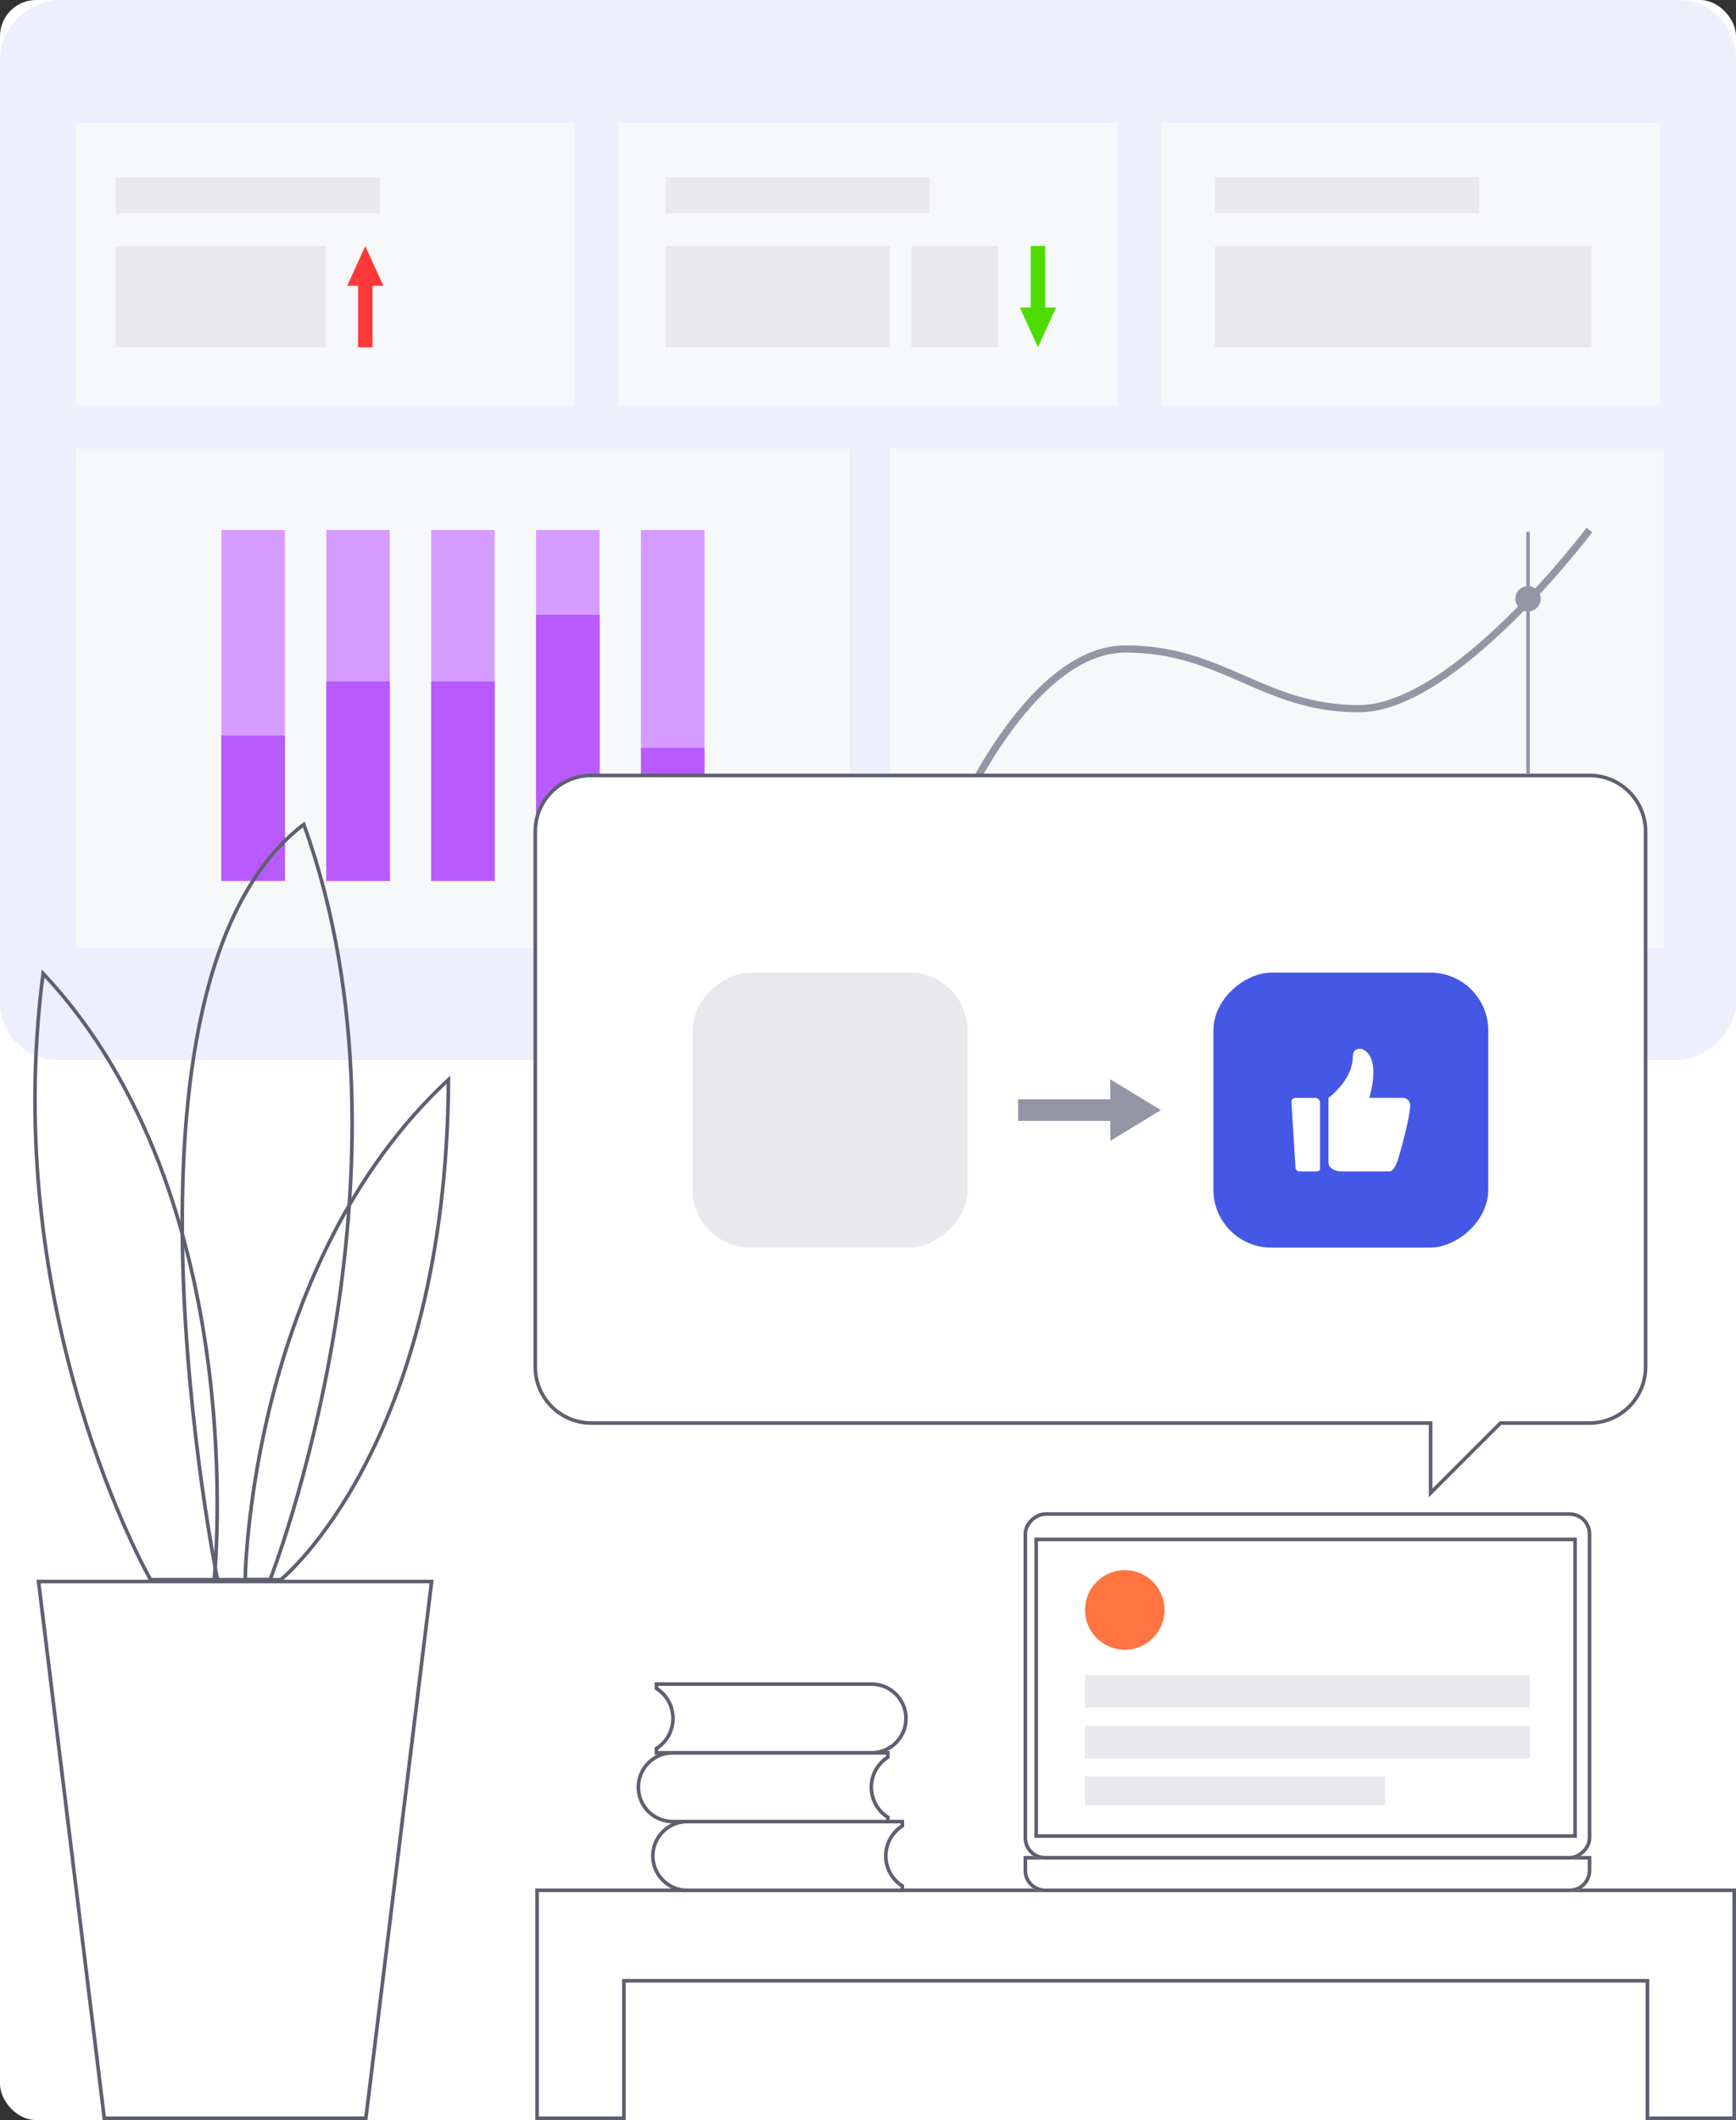 <svg xmlns="http://www.w3.org/2000/svg" width="480" height="586" viewBox="0 0 480 586"><rect x="0" y="0" width="480" height="586" fill="#333333" stroke="none"/><defs><style>.a,.d,.e{fill:#fff;}.b{fill:#eeeffc;}.c{fill:#f7f8fa;}.e,.m{stroke:#5e6070;}.f{fill:#d59cff;}.g{fill:#b95aff;}.h{fill:#e8e8ed;}.i{fill:#ff7441;}.j,.m,.r{fill:none;}.j{stroke:#9496a6;stroke-width:2px;}.k{fill:#9496a6;}.l{fill:#4557e5;}.n{fill:#ff3939;}.o{fill:#4edb00;}.p,.q{stroke:none;}.q{fill:#5e6070;}</style></defs><g transform="translate(-206 -143)"><rect class="a" width="480" height="586" rx="10" transform="translate(206 143)"/><rect class="b" width="293" height="480" rx="16" transform="translate(686 143) rotate(90)"/><rect class="c" width="138" height="214" transform="translate(441 267) rotate(90)"/><rect class="c" width="78" height="138" transform="translate(515 177) rotate(90)"/><rect class="c" width="78" height="138" transform="translate(365 177) rotate(90)"/><rect class="c" width="78" height="138" transform="translate(665 177) rotate(90)"/><rect class="c" width="138" height="214" transform="translate(666 267) rotate(90)"/><g class="d" transform="translate(325.91 579.65) rotate(90)"><path class="p" d="M 0.5 109.256 L 0.5 0.565 L 148.85 18.746 L 148.85 91.075 L 0.5 109.256 Z"/><path class="q" d="M 1 1.13 L 1 108.691 L 148.35 90.632 L 148.35 19.188 L 1 1.13 M 0 0 L 149.35 18.303 L 149.35 91.517 L 0 109.821 L 0 0 Z"/></g><g class="d" transform="translate(2821 -14962)"><path class="p" d="M -2135.5 15690.5 L -2159.502 15690.499 L -2159.502 15652.998 L -2159.502 15652.498 L -2160.002 15652.498 L -2442 15652.498 L -2442.5 15652.498 L -2442.5 15652.998 L -2442.5 15690.499 L -2466.498 15690.499 L -2466.498 15627.5 L -2135.5 15627.5 L -2135.5 15690.5 Z"/><path class="q" d="M -2136 15690 L -2136 15628 L -2465.998 15628 L -2465.998 15689.999 L -2443 15689.999 L -2443 15651.998 L -2159.002 15651.998 L -2159.002 15689.999 L -2136 15690 M -2135 15691 L -2160.002 15690.999 L -2160.002 15652.998 L -2442 15652.998 L -2442 15690.999 L -2466.998 15690.999 L -2466.998 15627 L -2135 15627 L -2135 15691 Z"/></g><g class="e" transform="translate(646 656) rotate(90)"><path class="p" d="M0,0H4a6,6,0,0,1,6,6V151a6,6,0,0,1-6,6H0a0,0,0,0,1,0,0V0A0,0,0,0,1,0,0Z"/><path class="r" d="M.5.5H4A5.5,5.5,0,0,1,9.5,6V151A5.5,5.5,0,0,1,4,156.5H.5a0,0,0,0,1,0,0V.5A0,0,0,0,1,.5.5Z"/></g><g class="e" transform="translate(646 561) rotate(90)"><rect class="p" width="96" height="157" rx="6"/><rect class="r" x="0.5" y="0.5" width="95" height="156" rx="5.5"/></g><g class="e" transform="translate(642 568) rotate(90)"><rect class="p" width="83" height="150"/><rect class="r" x="0.5" y="0.5" width="82" height="149"/></g><g class="d" transform="translate(386 646)"><path class="p" d="M 69.499 19.499 L 10 19.499 C 4.762 19.499 0.501 15.238 0.501 10 C 0.501 4.762 4.762 0.5 10 0.5 L 69.499 0.5 L 69.499 1.687 C 68.165 2.532 67.045 3.693 66.249 5.06 C 65.38 6.553 64.92 8.262 64.92 10 C 64.92 11.738 65.38 13.446 66.249 14.94 C 67.045 16.307 68.165 17.468 69.499 18.313 L 69.499 19.499 Z"/><path class="q" d="M 68.999 18.999 L 68.999 18.584 C 67.699 17.711 66.607 16.547 65.817 15.192 C 64.903 13.622 64.42 11.826 64.42 10 C 64.42 8.174 64.903 6.378 65.817 4.808 C 66.607 3.452 67.699 2.289 68.999 1.416 L 68.999 1 L 10 1 C 5.038 1 1.001 5.037 1.001 10 C 1.001 14.962 5.038 18.999 10 18.999 L 68.999 18.999 M 69.999 19.999 L 10 19.999 C 4.486 19.999 0.001 15.513 0.001 10 C 0.001 4.486 4.486 6.83593725625542e-07 10 6.83593725625542e-07 L 69.999 6.83593725625542e-07 L 69.999 1.967 C 68.63 2.779 67.483 3.935 66.682 5.311 C 65.856 6.729 65.42 8.35 65.42 10 C 65.42 11.65 65.856 13.271 66.682 14.689 C 67.483 16.064 68.63 17.221 69.999 18.033 L 69.999 19.999 Z"/></g><g class="d" transform="translate(382 627)"><path class="p" d="M 69.499 19.499 L 10 19.499 C 4.762 19.499 0.501 15.238 0.501 10 C 0.501 4.762 4.762 0.5 10 0.5 L 69.499 0.5 L 69.499 1.687 C 68.165 2.532 67.045 3.693 66.249 5.06 C 65.38 6.553 64.92 8.262 64.92 10 C 64.92 11.738 65.38 13.446 66.249 14.94 C 67.045 16.307 68.165 17.468 69.499 18.313 L 69.499 19.499 Z"/><path class="q" d="M 68.999 18.999 L 68.999 18.584 C 67.699 17.711 66.607 16.547 65.817 15.192 C 64.903 13.622 64.42 11.826 64.42 10 C 64.42 8.174 64.903 6.378 65.817 4.808 C 66.607 3.452 67.699 2.289 68.999 1.416 L 68.999 1 L 10 1 C 5.038 1 1.001 5.037 1.001 10 C 1.001 14.962 5.038 18.999 10 18.999 L 68.999 18.999 M 69.999 19.999 L 10 19.999 C 4.486 19.999 0.001 15.513 0.001 10 C 0.001 4.486 4.486 6.83593725625542e-07 10 6.83593725625542e-07 L 69.999 6.83593725625542e-07 L 69.999 1.967 C 68.63 2.779 67.483 3.935 66.682 5.311 C 65.856 6.729 65.42 8.35 65.42 10 C 65.42 11.65 65.856 13.271 66.682 14.689 C 67.483 16.064 68.63 17.221 69.999 18.033 L 69.999 19.999 Z"/></g><g transform="translate(-38.744 -49.5)"><rect class="f" width="17.581" height="96.999" transform="translate(421.953 339)"/><rect class="f" width="17.581" height="96.999" transform="translate(392.953 339)"/><rect class="f" width="17.581" height="96.999" transform="translate(363.953 339)"/><rect class="f" width="17.581" height="96.999" transform="translate(334.953 339)"/><rect class="f" width="17.581" height="96.999" transform="translate(305.953 339)"/><rect class="g" width="17.581" height="36.782" transform="translate(421.954 399.217)"/><rect class="g" width="17.581" height="73.565" transform="translate(392.954 362.434)"/><rect class="g" width="17.581" height="55.153" transform="translate(363.954 380.846)"/><rect class="g" width="17.581" height="55.153" transform="translate(334.954 380.846)"/><rect class="g" width="17.581" height="40.193" transform="translate(305.954 395.806)"/></g><g class="d" transform="translate(457 628) rotate(180)"><path class="p" d="M 69.5 19.5 L 10 19.5 C 4.762 19.5 0.5 15.238 0.5 10 C 0.5 4.762 4.762 0.5 10 0.5 L 69.5 0.5 L 69.5 1.686 C 68.166 2.532 67.046 3.693 66.25 5.059 C 65.38 6.553 64.92 8.262 64.92 10 C 64.92 11.738 65.38 13.447 66.25 14.941 C 67.046 16.308 68.165 17.469 69.5 18.314 L 69.5 19.5 Z"/><path class="q" d="M 69 19 L 69 18.585 C 67.7 17.712 66.607 16.548 65.818 15.193 C 64.903 13.622 64.42 11.827 64.42 10 C 64.42 8.173 64.903 6.378 65.818 4.808 C 66.607 3.452 67.7 2.289 69 1.416 L 69 1 L 10 1 C 5.037 1 1 5.037 1 10 C 1 14.962 5.037 19 10 19 L 69 19 M 70 20 L 10 20 C 4.486 20 -8.178710686479462e-07 15.514 -8.178710686479462e-07 10 C -8.178710686479462e-07 4.486 4.486 -1.358032193365943e-07 10 -1.358032193365943e-07 L 70 -1.358032193365943e-07 L 70 1.966 C 68.631 2.778 67.483 3.935 66.682 5.311 C 65.856 6.729 65.42 8.35 65.42 10 C 65.42 11.65 65.856 13.272 66.682 14.69 C 67.483 16.066 68.631 17.222 70 18.034 L 70 20 Z"/></g><g transform="translate(176 378)"><rect class="h" width="9" height="123" transform="translate(453 228) rotate(90)"/><rect class="h" width="8" height="83" transform="translate(413 256) rotate(90)"/><rect class="h" width="9" height="123" transform="translate(453 242) rotate(90)"/><circle class="i" cx="11" cy="11" r="11" transform="translate(330 199)"/></g><path class="j" d="M469.75,372.615s20.352-48.488,47.45-48.488,37.966,16.5,64.552,16.5,63.714-49.389,63.714-49.389" transform="translate(0 -1.741)"/><g transform="translate(-15.5 -16.16)"><path class="e" d="M-2218.936,15833.5H-2451a15.5,15.5,0,0,1-15.5-15.5v-148a15.5,15.5,0,0,1,15.5-15.5h276a15.5,15.5,0,0,1,15.5,15.5v148a15.5,15.5,0,0,1-15.5,15.5h-24.611l-19.324,19.32Z" transform="translate(2836 -15281)"/><rect class="h" width="76" height="76" rx="16" transform="translate(489 428) rotate(90)"/><path class="k" d="M-2441.5,15638.5H-2467v-6h25.5v-5.5l14,8.5-14,8.5Z" transform="translate(2970.002 -15169.5)"/><rect class="l" width="76" height="76" rx="16" transform="translate(633 428) rotate(90)"/><path class="a" d="M109.908,78.869h-9.028c3.5-12.919-2.41-13.579-2.41-13.579-2.5,0-1.985,1.98-2.174,2.31,0,6.318-6.711,11.269-6.711,11.269V96.786c0,1.769,2.41,2.406,3.356,2.406h13.564c1.277,0,2.316-3.348,2.316-3.348,3.356-11.411,3.356-14.806,3.356-14.806a2.048,2.048,0,0,0-2.268-2.169Zm0,0-24.028.006H80.475a1.1,1.1,0,0,0-1.134,1.1l1.116,18.07a1.128,1.128,0,0,0,1.152,1.15h4.679c.975,0,.966-.761.966-.761V80.245a1.33,1.33,0,0,0-1.374-1.37Zm0,0" transform="translate(499.24 383.759)"/></g><rect class="k" width="1" height="67" transform="translate(628 290)"/><circle class="k" cx="3.5" cy="3.5" r="3.5" transform="translate(625 305)"/><g transform="translate(0 54.874)"><path class="m" d="M258.237,624H240.65s-41.991-73.121-29.715-167.582C269.348,518.58,258.237,624,258.237,624Z" transform="translate(6.985 -99.224)"/><path class="m" d="M271,624s44.1-112.441,9.329-208.776C222.911,459.01,256.465,624,256.465,624Z" transform="translate(9.671 -99.224)"/><path class="m" d="M273.973,624h-9.856s.886-86.8,56.212-138.232C319.8,587.1,273.973,624,273.973,624Z" transform="translate(9.671 -99.224)"/></g><rect class="h" width="10" height="73" transform="translate(311 192) rotate(90)"/><rect class="h" width="10" height="73" transform="translate(463 192) rotate(90)"/><rect class="h" width="10" height="73" transform="translate(615 192) rotate(90)"/><rect class="h" width="28" height="58" transform="translate(296 211) rotate(90)"/><rect class="h" width="28" height="62" transform="translate(452 211) rotate(90)"/><rect class="h" width="28" height="24" transform="translate(482 211) rotate(90)"/><rect class="h" width="28" height="104" transform="translate(646 211) rotate(90)"/><path class="n" d="M-2463,15655v-17h-3l5-11,5,11h-3v17Z" transform="translate(2767.999 -15416)"/><path class="o" d="M3,0V17H0L5,28l5-11H7V0Z" transform="translate(488 210.999)"/></g></svg>